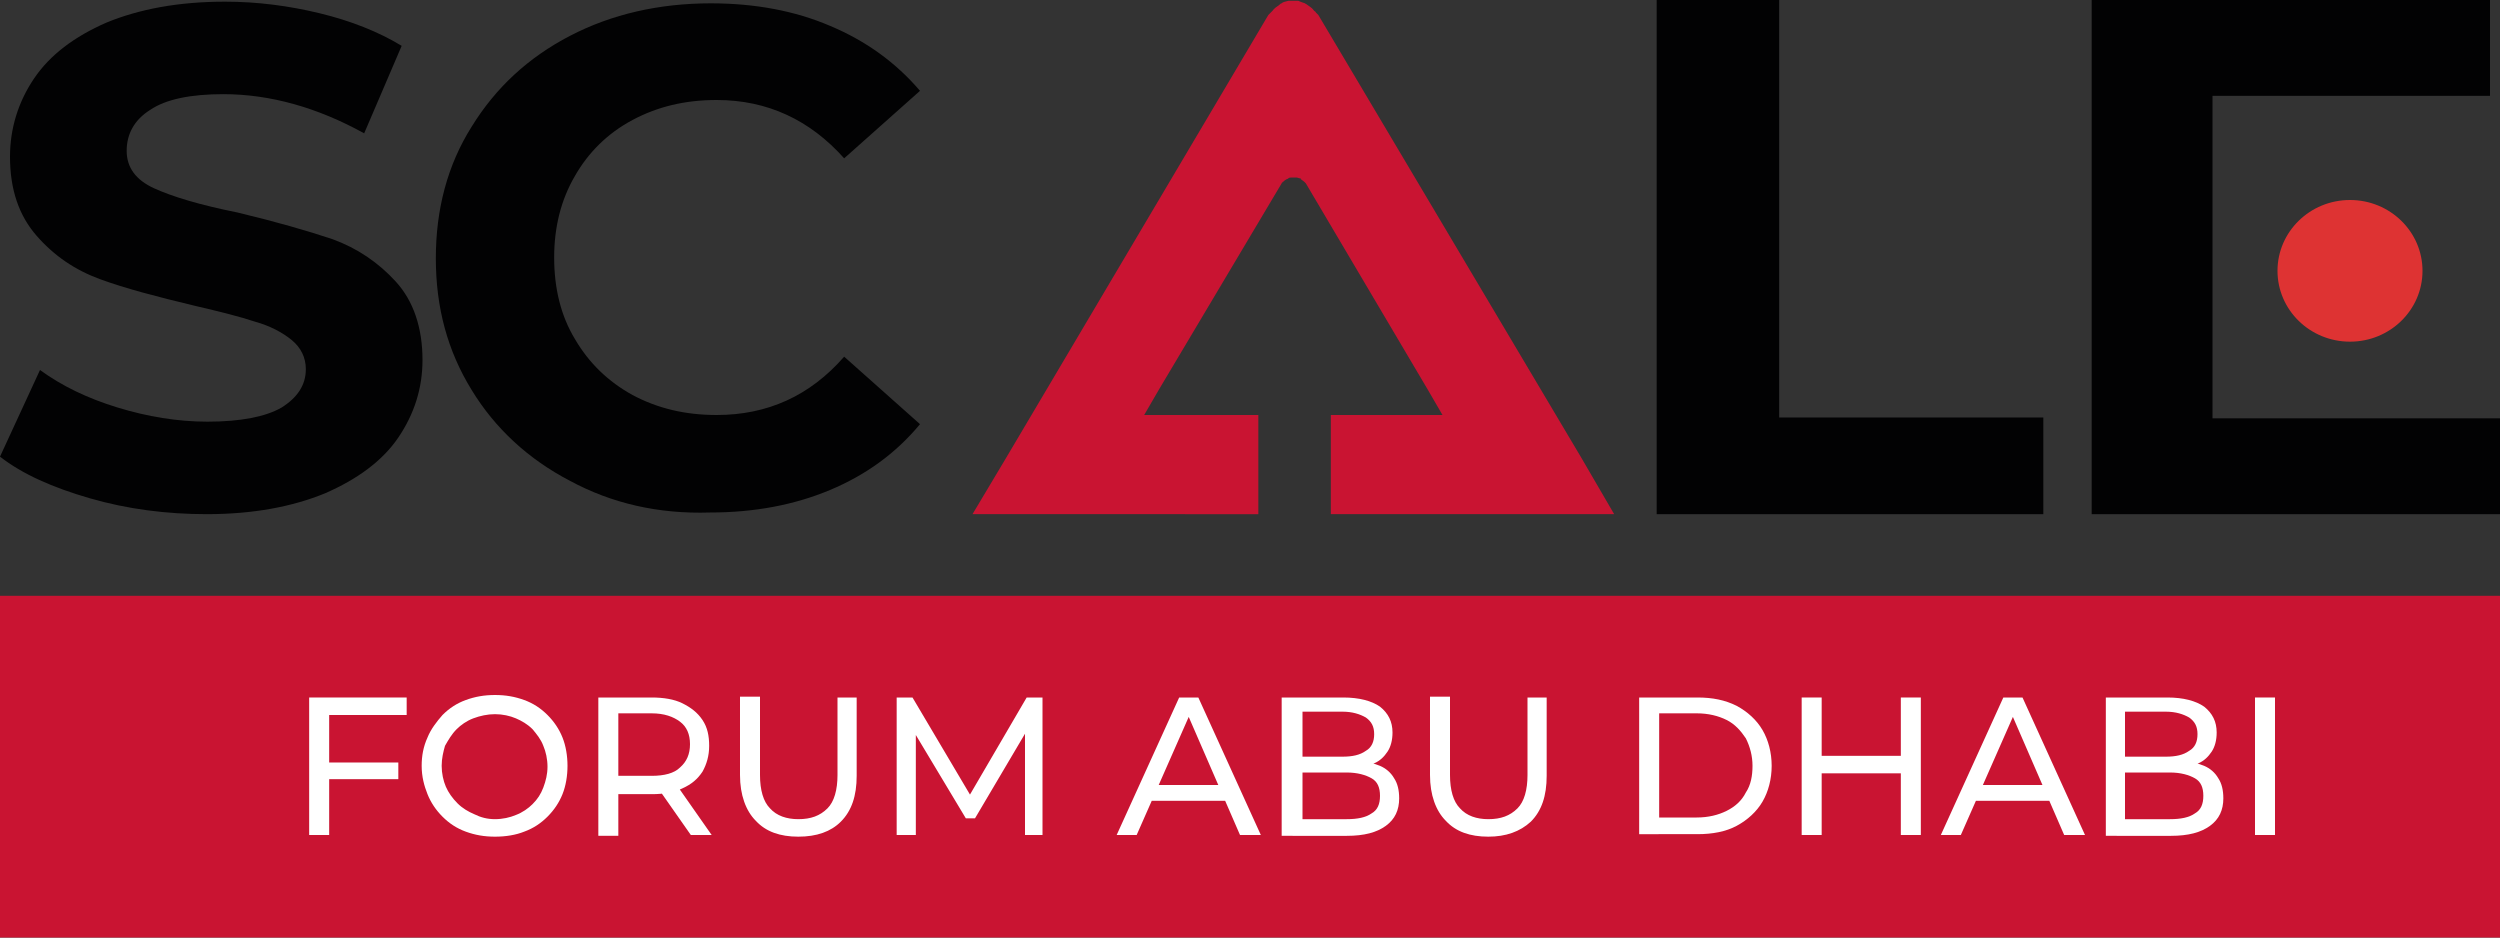 <?xml version="1.0" encoding="utf-8"?>
<!-- Generator: Adobe Illustrator 24.0.2, SVG Export Plug-In . SVG Version: 6.00 Build 0)  -->
<svg version="1.1" id="Livello_1" xmlns="http://www.w3.org/2000/svg" xmlns:xlink="http://www.w3.org/1999/xlink" x="0px" y="0px"
	 viewBox="0 0 300 112.5" style="enable-background:new 0 0 300 112.5;" xml:space="preserve">
<rect x="0" y="0" width="300" height="112.5" fill="#333333" stroke="none"/>
<style type="text/css">
	.st0{clip-path:url(#SVGID_2_);fill:#020203;}
	.st1{clip-path:url(#SVGID_4_);fill:#020203;}
	.st2{clip-path:url(#SVGID_6_);fill:#020203;}
	.st3{clip-path:url(#SVGID_8_);fill:#020203;}
	.st4{clip-path:url(#SVGID_10_);fill:#DE3333;}
	.st5{clip-path:url(#SVGID_12_);fill:#C91432;}
	.st6{clip-path:url(#SVGID_14_);fill:#C91432;}
	.st7{display:none;}
	.st8{display:inline;}
	.st9{clip-path:url(#SVGID_16_);}
	.st10{fill:#FFFFFF;}
</style>
<g>
	<g>
		<g>
			<g>
				<g>
					<defs>
						<rect id="SVGID_1_" width="300" height="112.5"/>
					</defs>
					<clipPath id="SVGID_2_">
						<use xlink:href="#SVGID_1_"  style="overflow:visible;"/>
					</clipPath>
					<path class="st0" d="M10.8,59.8c-4.5-1.3-8.1-2.9-10.8-5l4.8-10.4c2.6,1.9,5.7,3.4,9.3,4.5s7.2,1.7,10.8,1.7c4,0,7-0.6,8.9-1.7
						c1.9-1.2,2.9-2.7,2.9-4.6c0-1.4-0.6-2.6-1.7-3.5c-1.1-0.9-2.6-1.7-4.4-2.2c-1.8-0.6-4.2-1.2-7.2-1.9c-4.6-1.1-8.4-2.1-11.4-3.2
						c-3-1.1-5.5-2.8-7.6-5.2s-3.2-5.5-3.2-9.5c0-3.4,1-6.6,2.9-9.4s4.8-5,8.7-6.7c3.9-1.6,8.6-2.5,14.2-2.5c3.9,0,7.7,0.5,11.4,1.4
						s7,2.2,9.8,3.9L43.7,16c-5.6-3.1-11.3-4.7-16.9-4.7c-3.9,0-6.9,0.6-8.8,1.9c-1.9,1.2-2.8,2.9-2.8,4.9s1.1,3.5,3.3,4.5
						s5.5,2,10,2.9c4.6,1.1,8.4,2.2,11.4,3.2c3,1.1,5.5,2.8,7.6,5.1s3.2,5.5,3.2,9.4c0,3.4-1,6.5-2.9,9.3s-4.9,5-8.8,6.7
						c-3.9,1.6-8.6,2.5-14.2,2.5C20,61.7,15.3,61.1,10.8,59.8"/>
				</g>
			</g>
		</g>
	</g>
	<g>
		<g>
			<g>
				<g>
					<defs>
						<rect id="SVGID_3_" width="300" height="112.5"/>
					</defs>
					<clipPath id="SVGID_4_">
						<use xlink:href="#SVGID_3_"  style="overflow:visible;"/>
					</clipPath>
					<path class="st1" d="M68.4,57.7c-5-2.6-9-6.3-11.8-10.9c-2.9-4.7-4.3-9.9-4.3-15.8s1.4-11.2,4.3-15.8
						c2.9-4.7,6.8-8.3,11.8-10.9s10.7-3.9,16.9-3.9c5.3,0,10.1,0.9,14.3,2.7c4.3,1.8,7.9,4.4,10.8,7.8l-9.1,8.1
						c-4.1-4.6-9.2-7-15.3-7c-3.8,0-7.1,0.8-10.1,2.4s-5.3,3.9-6.9,6.7c-1.7,2.9-2.5,6.2-2.5,9.8c0,3.7,0.8,7,2.5,9.8
						c1.7,2.9,4,5.1,6.9,6.7c3,1.6,6.3,2.4,10.1,2.4c6.1,0,11.2-2.3,15.3-7l9.1,8.1c-2.9,3.5-6.5,6.1-10.8,7.9
						c-4.3,1.8-9.1,2.7-14.4,2.7C79,61.7,73.4,60.4,68.4,57.7"/>
				</g>
			</g>
		</g>
	</g>
	<g>
		<g>
			<g>
				<g>
					<defs>
						<rect id="SVGID_5_" width="300" height="112.5"/>
					</defs>
					<clipPath id="SVGID_6_">
						<use xlink:href="#SVGID_5_"  style="overflow:visible;"/>
					</clipPath>
					<polygon class="st2" points="198.8,0 213.5,0 213.5,50.1 245.2,50.1 245.2,61.7 198.8,61.7 					"/>
				</g>
			</g>
		</g>
	</g>
	<g>
		<g>
			<g>
				<g>
					<defs>
						<rect id="SVGID_7_" width="300" height="112.5"/>
					</defs>
					<clipPath id="SVGID_8_">
						<use xlink:href="#SVGID_7_"  style="overflow:visible;"/>
					</clipPath>
					<polygon class="st3" points="265.5,36 265.5,24.9 265.5,20.4 265.5,11.5 298.8,11.5 298.8,0 251,0 251,61.7 300,61.7 300,50.2 
						265.5,50.2 					"/>
				</g>
			</g>
		</g>
	</g>
	<g>
		<g>
			<g>
				<g>
					<defs>
						<rect id="SVGID_9_" width="300" height="112.5"/>
					</defs>
					<clipPath id="SVGID_10_">
						<use xlink:href="#SVGID_9_"  style="overflow:visible;"/>
					</clipPath>
					<path class="st4" d="M290.7,32.5c0,4.7-3.9,8.5-8.7,8.5c-4.8,0-8.7-3.8-8.7-8.5s3.9-8.5,8.7-8.5
						C286.8,24,290.7,27.8,290.7,32.5"/>
				</g>
			</g>
		</g>
	</g>
	<g>
		<g>
			<g>
				<g>
					<defs>
						<rect id="SVGID_11_" width="300" height="112.5"/>
					</defs>
					<clipPath id="SVGID_12_">
						<use xlink:href="#SVGID_11_"  style="overflow:visible;"/>
					</clipPath>
					<path class="st5" d="M189.8,55L158.2,1.8c-0.1-0.1-0.2-0.2-0.3-0.3c0-0.1-0.1-0.1-0.2-0.2c-0.2-0.3-0.5-0.5-0.8-0.7
						c-0.1-0.1-0.2-0.1-0.3-0.2c-0.3-0.1-0.6-0.2-0.8-0.3c-0.2,0-0.4,0-0.6,0c-0.2,0-0.4,0-0.6,0c-0.3,0.1-0.6,0.1-0.8,0.3
						c-0.1,0-0.2,0.1-0.3,0.2c-0.3,0.2-0.6,0.4-0.8,0.7c-0.1,0.1-0.1,0.1-0.2,0.2c-0.1,0.1-0.2,0.2-0.3,0.3L120.7,55l-4,6.7h7.9H151
						V49.8h-10h-3.7l1.8-3.1L153.8,22c0-0.1,0.1-0.1,0.1-0.1s0-0.1,0.1-0.1c0.1-0.1,0.2-0.2,0.4-0.3c0,0,0.1,0,0.2-0.1
						c0.1-0.1,0.3-0.1,0.4-0.1c0.1,0,0.2,0,0.3,0s0.2,0,0.3,0s0.3,0.1,0.4,0.1c0.1,0,0.1,0,0.1,0.1c0.1,0.1,0.3,0.2,0.4,0.3l0.1,0.1
						l0.1,0.1l14.6,24.7l1.8,3.1h-3.7h-9.7v11.9h26.1h7.9L189.8,55z"/>
				</g>
			</g>
		</g>
	</g>
	<g>
		<g>
			<g>
				<g>
					<defs>
						<rect id="SVGID_13_" width="300" height="112.5"/>
					</defs>
					<clipPath id="SVGID_14_">
						<use xlink:href="#SVGID_13_"  style="overflow:visible;"/>
					</clipPath>
					<rect y="71.5" class="st6" width="300" height="41"/>
				</g>
			</g>
		</g>
	</g>
	<g class="st7">
		<g class="st8">
			<g>
				<g>
					<defs>
						<rect id="SVGID_15_" width="300" height="112.5"/>
					</defs>
					<clipPath id="SVGID_16_">
						<use xlink:href="#SVGID_15_"  style="overflow:visible;"/>
					</clipPath>
					<g class="st9">
						<path class="st10" d="M103.9,79.6h3.4v23.8h-3.4V79.6z"/>
						<path class="st10" d="M119.1,82.6H111v-3h19.7v3h-8.2v20.8h-3.4V82.6z"/>
						<path class="st10" d="M148.4,97.5h-12.6l-2.6,6h-3.5l10.8-23.8h3.4l10.8,23.8H151L148.4,97.5z M147.2,94.7L142.1,83L137,94.7
							H147.2z"/>
						<path class="st10" d="M158.1,79.6h3.4v20.8h12.9v3h-16.3L158.1,79.6L158.1,79.6z"/>
						<path class="st10" d="M178.3,79.6h3.4v23.8h-3.4V79.6z"/>
						<path class="st10" d="M204,97.5h-12.6l-2.6,6h-3.5L196,79.6h3.4l10.8,23.8h-3.6L204,97.5z M202.8,94.7L197.7,83l-5.1,11.7
							H202.8z"/>
					</g>
				</g>
			</g>
		</g>
	</g>
</g>
<g>
	<path class="st10" d="M39.5,100.2h-2.4V83.7h11.7v2.1h-9.3V100.2z M39.3,91.5h8.5v2h-8.5V91.5z"/>
	<path class="st10" d="M59.4,100.4c-1.3,0-2.4-0.2-3.5-0.6c-1.1-0.4-2-1-2.8-1.8c-0.8-0.8-1.4-1.7-1.8-2.7c-0.4-1-0.7-2.1-0.7-3.4
		c0-1.2,0.2-2.3,0.7-3.4c0.4-1,1.1-1.9,1.8-2.7c0.8-0.8,1.7-1.4,2.8-1.8c1.1-0.4,2.2-0.6,3.5-0.6c1.3,0,2.4,0.2,3.5,0.6
		c1.1,0.4,2,1,2.8,1.8c0.8,0.8,1.4,1.7,1.8,2.7c0.4,1,0.6,2.2,0.6,3.4c0,1.2-0.2,2.4-0.6,3.4c-0.4,1-1,1.9-1.8,2.7
		c-0.8,0.8-1.7,1.4-2.8,1.8C61.9,100.2,60.7,100.4,59.4,100.4z M59.4,98.3c0.9,0,1.8-0.2,2.5-0.5c0.8-0.3,1.5-0.8,2-1.3
		c0.6-0.6,1-1.2,1.3-2c0.3-0.8,0.5-1.6,0.5-2.5c0-0.9-0.2-1.8-0.5-2.5c-0.3-0.8-0.8-1.4-1.3-2c-0.6-0.6-1.3-1-2-1.3
		s-1.6-0.5-2.5-0.5c-0.9,0-1.8,0.2-2.6,0.5c-0.8,0.3-1.5,0.8-2,1.3c-0.6,0.6-1,1.3-1.4,2C53.2,90.2,53,91,53,91.9
		c0,0.9,0.2,1.8,0.5,2.5s0.8,1.4,1.4,2c0.6,0.6,1.3,1,2,1.3C57.7,98.1,58.5,98.3,59.4,98.3z"/>
	<path class="st10" d="M71.8,100.2V83.7h6.4c1.4,0,2.7,0.2,3.7,0.7c1,0.5,1.8,1.1,2.4,2c0.6,0.9,0.8,1.9,0.8,3.1
		c0,1.2-0.3,2.2-0.8,3.1c-0.6,0.9-1.3,1.5-2.4,2c-1,0.5-2.3,0.7-3.7,0.7h-5.1l1.1-1.1v6.1H71.8z M74.2,94.3l-1.1-1.2h5.1
		c1.5,0,2.7-0.3,3.4-1c0.8-0.7,1.2-1.6,1.2-2.8c0-1.2-0.4-2.1-1.2-2.7c-0.8-0.6-1.9-1-3.4-1h-5.1l1.1-1.2V94.3z M82.9,100.2l-4.2-6
		h2.5l4.2,6H82.9z"/>
	<path class="st10" d="M95.8,100.4c-2.2,0-3.9-0.6-5.1-1.9c-1.2-1.2-1.9-3.1-1.9-5.5v-9.4h2.4V93c0,1.8,0.4,3.2,1.2,4
		c0.8,0.9,2,1.3,3.4,1.3c1.5,0,2.6-0.4,3.5-1.3c0.8-0.8,1.2-2.2,1.2-4v-9.3h2.3v9.4c0,2.4-0.6,4.2-1.9,5.5
		C99.7,99.8,98,100.4,95.8,100.4z"/>
	<path class="st10" d="M107.6,100.2V83.7h1.9l7.4,12.5h-1l7.3-12.5h1.9l0,16.5H123l0-13h0.5l-6.5,11h-1.1l-6.6-11h0.6v13H107.6z"/>
	<path class="st10" d="M134,100.2l7.5-16.5h2.3l7.5,16.5h-2.5L142.2,85h0.9l-6.7,15.2H134z M137.2,96.1l0.6-1.9h9.3l0.7,1.9H137.2z"
		/>
	<path class="st10" d="M153.8,100.2V83.7h7.4c1.9,0,3.4,0.4,4.4,1.1c1,0.8,1.5,1.8,1.5,3.1c0,0.9-0.2,1.7-0.6,2.3
		c-0.4,0.6-0.9,1.1-1.6,1.4c-0.7,0.3-1.4,0.5-2.2,0.5l0.4-0.7c0.9,0,1.8,0.2,2.5,0.5c0.7,0.3,1.3,0.8,1.7,1.5
		c0.4,0.6,0.6,1.4,0.6,2.4c0,1.4-0.5,2.5-1.6,3.3c-1.1,0.8-2.6,1.2-4.7,1.2H153.8z M156.2,98.3h5.4c1.3,0,2.3-0.2,3-0.7
		c0.7-0.4,1-1.1,1-2.1c0-1-0.3-1.7-1-2.1c-0.7-0.4-1.7-0.7-3-0.7H156v-1.9h5.1c1.2,0,2.1-0.2,2.8-0.7c0.7-0.4,1-1.1,1-2
		c0-0.9-0.3-1.5-1-2c-0.7-0.4-1.6-0.7-2.8-0.7h-4.8V98.3z"/>
	<path class="st10" d="M178.6,100.4c-2.2,0-3.9-0.6-5.1-1.9c-1.2-1.2-1.9-3.1-1.9-5.5v-9.4h2.4V93c0,1.8,0.4,3.2,1.2,4
		c0.8,0.9,2,1.3,3.4,1.3c1.5,0,2.6-0.4,3.5-1.3c0.8-0.8,1.2-2.2,1.2-4v-9.3h2.3v9.4c0,2.4-0.6,4.2-1.9,5.5
		C182.4,99.8,180.7,100.4,178.6,100.4z"/>
	<path class="st10" d="M196.7,100.2V83.7h7c1.8,0,3.3,0.3,4.7,1c1.3,0.7,2.4,1.7,3.1,2.9c0.7,1.2,1.1,2.7,1.1,4.3
		c0,1.6-0.4,3.1-1.1,4.3c-0.7,1.2-1.8,2.2-3.1,2.9c-1.3,0.7-2.9,1-4.7,1H196.7z M199.1,98.1h4.5c1.4,0,2.6-0.3,3.6-0.8
		c1-0.5,1.8-1.2,2.3-2.2c0.6-0.9,0.8-2,0.8-3.2c0-1.2-0.3-2.3-0.8-3.3c-0.6-0.9-1.3-1.7-2.3-2.2c-1-0.5-2.2-0.8-3.6-0.8h-4.5V98.1z"
		/>
	<path class="st10" d="M218.6,100.2h-2.4V83.7h2.4V100.2z M228.3,92.8h-9.9v-2.1h9.9V92.8z M228.1,83.7h2.4v16.5h-2.4V83.7z"/>
	<path class="st10" d="M232.9,100.2l7.5-16.5h2.3l7.5,16.5h-2.5L241.1,85h0.9l-6.7,15.2H232.9z M236.1,96.1l0.6-1.9h9.3l0.7,1.9
		H236.1z"/>
	<path class="st10" d="M252.7,100.2V83.7h7.4c1.9,0,3.4,0.4,4.4,1.1c1,0.8,1.5,1.8,1.5,3.1c0,0.9-0.2,1.7-0.6,2.3
		c-0.4,0.6-0.9,1.1-1.6,1.4c-0.7,0.3-1.4,0.5-2.2,0.5l0.4-0.7c0.9,0,1.8,0.2,2.5,0.5c0.7,0.3,1.3,0.8,1.7,1.5
		c0.4,0.6,0.6,1.4,0.6,2.4c0,1.4-0.5,2.5-1.6,3.3c-1.1,0.8-2.6,1.2-4.7,1.2H252.7z M255,98.3h5.4c1.3,0,2.3-0.2,3-0.7
		c0.7-0.4,1-1.1,1-2.1c0-1-0.3-1.7-1-2.1c-0.7-0.4-1.7-0.7-3-0.7h-5.6v-1.9h5.1c1.2,0,2.1-0.2,2.8-0.7c0.7-0.4,1-1.1,1-2
		c0-0.9-0.3-1.5-1-2c-0.7-0.4-1.6-0.7-2.8-0.7H255V98.3z"/>
	<path class="st10" d="M270.6,100.2V83.7h2.4v16.5H270.6z"/>
</g>
</svg>
